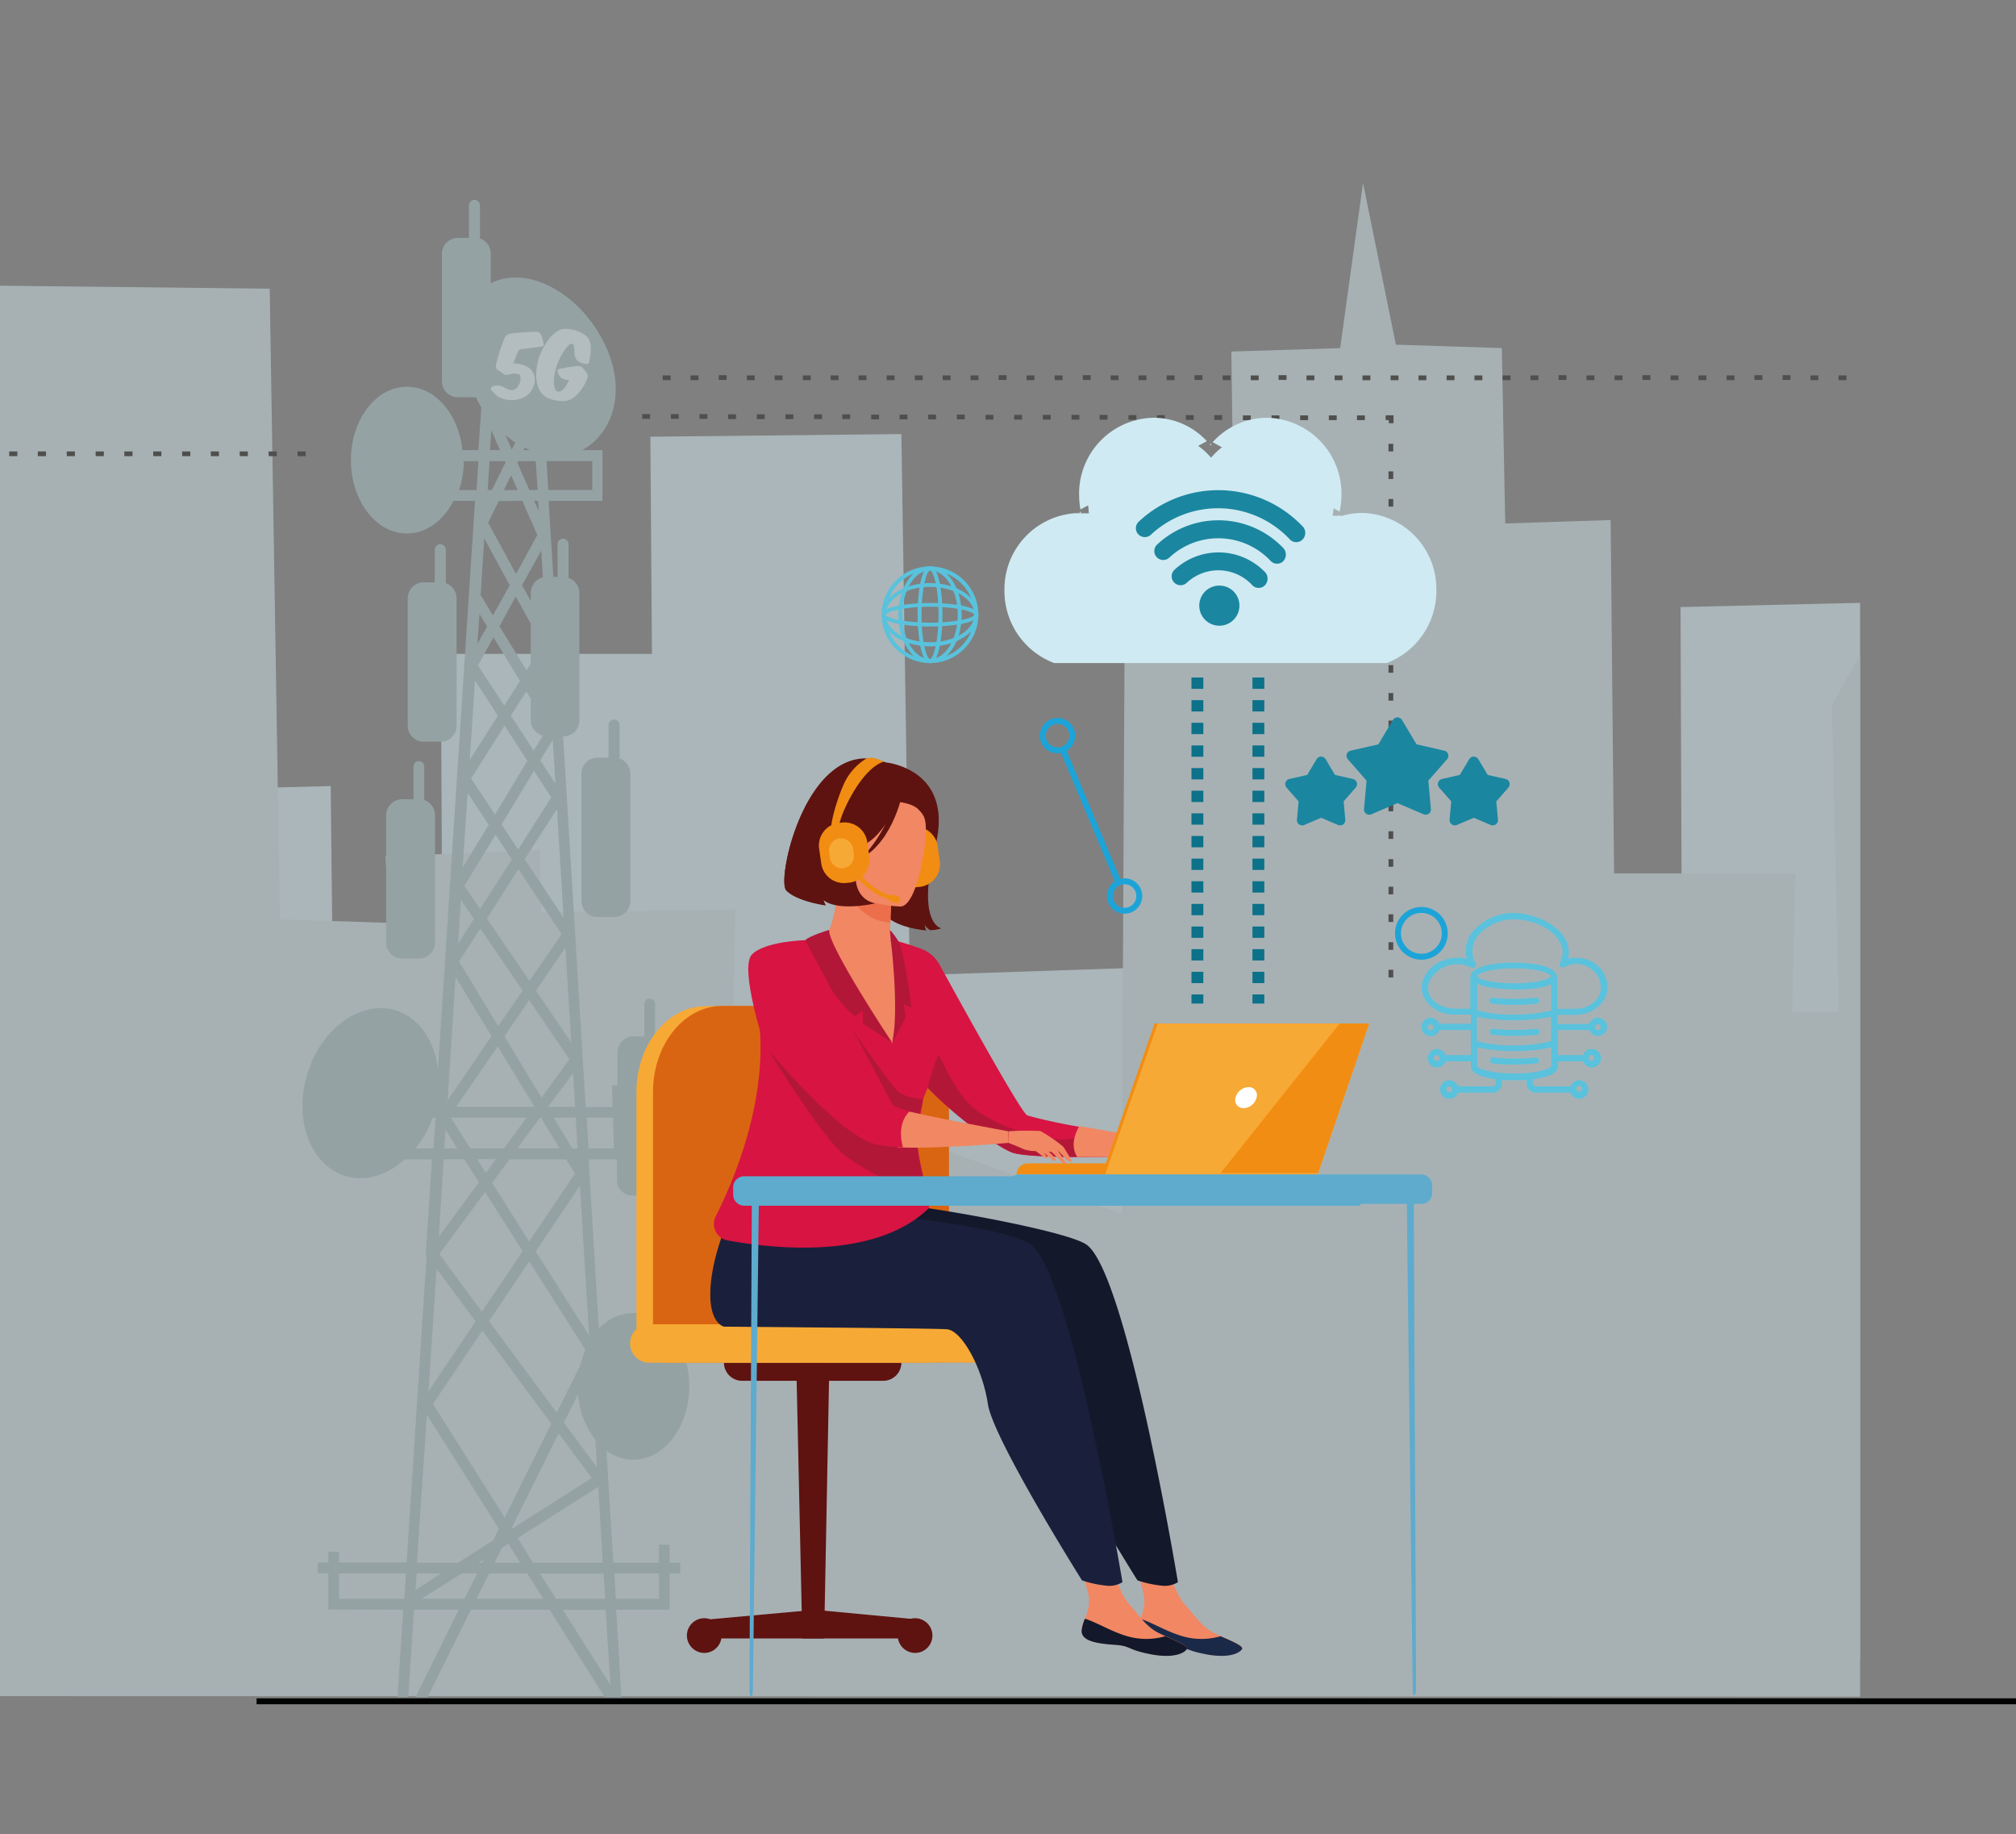 <svg xmlns="http://www.w3.org/2000/svg" xmlns:xlink="http://www.w3.org/1999/xlink" width="339.724" height="309.025" viewBox="0 0 339.724 309.025"><rect x="0" y="0" width="339.724" height="309.025" fill="#808080" stroke="none"/><defs><clipPath id="clip-path"><rect id="Rectangle_2297" data-name="Rectangle 2297" width="313.455" height="309.025" opacity="0.49"></rect></clipPath></defs><g id="Group_14327" data-name="Group 14327" transform="translate(-205 -3025.2)"><g id="Telecommunication_03" transform="translate(205 3025.2)"><g id="Group_14092" data-name="Group 14092" opacity="0.49"><g id="Group_14091" data-name="Group 14091" clip-path="url(#clip-path)"><path id="Path_60005" data-name="Path 60005" d="M-118.219,258.286l-.443-91.077h35.572l-.266-36.59,42.3-.443,1.418,91.21,42.039-1.418-.266,10.189,88.375,1.019-.266-71.852,43.014-1.019.266,36.723h38.717l-1.728-91.21,35.572-1.418v47.488l23.389-1.019,1.285,47.488,39.425-1.019L275.5,337.314-346.4,334.3l5.183-151.9,30.566-.709,1.019,18.65,50.766-1.285.266-69.15,37.3,1.285,1.063,39.071,55.462-.709-.576,20.643,28.129-.709.709,66.4Z" transform="translate(192.951 -57.039)" fill="#d7eef4"></path><path id="Path_60006" data-name="Path 60006" d="M-488.37,324.492l.576-61.84H-492.8l27.243-15.5,14.486,8.9,2.215-43.988,16.7.532-1.728-10.056,20.067-.576-.576,8.417,18.915.044.709,20.51,7.309-.842-.266-102.683,66.846.576-.576,46.2,23.39-8.9,14.486,6.157,2.3-84.61,52.228.576,1.728,106.272,18.384.576-.576-11.207,25.959-1.019.266,10.454,32.692-.443-1.019,52.8,35-12.758,31.142,11.207.576-114.157h18.34L-67,98l18.339-.576L-44.811,69.6l5.537,27.243,17.852.576.576,29.547,17.764-.576.576,59.537H28.06l-.576,23.389h7.885l-1.152-51.785,21.662-38.451,19.491,35.7L77.1,194.211l41.153-1.728,1.595,41.33,27.376-10.632,13.91,8.328L159.4,159.658l23.39.576-2.3-74.022L240.6,85.193V95.647h-8.328l-1.595,84.61,16.656-.576-1.152,79.6,12.758,11.207v54.221Z" transform="translate(274.498 -38.768)" fill="#d0e4ea"></path><path id="Path_60007" data-name="Path 60007" d="M132.04,330.04l-.975,14.707h1.816l.975-14.707h7.531l-7.265,14.707h2.038l7.265-14.707h13.29l9.258,14.707h2.835l-.886-14.707h8.993v-6.113h1.816v-1.816h-1.816v-3.057H175.1v3.057h-7.664l-1.152-18.871a7.586,7.586,0,0,0,4.518,1.506c5.227,0,9.436-5.537,9.436-12.359s-4.208-12.359-9.436-12.359a8.123,8.123,0,0,0-5.8,2.614l-1.728-28.484h4.784v3.411a2.685,2.685,0,0,0,2.7,2.7h2.835a2.685,2.685,0,0,0,2.7-2.7v-21.44a2.733,2.733,0,0,0-1.816-2.569v-5.626a.928.928,0,0,0-.93-.886.889.889,0,0,0-.886.886v5.493h-1.816a2.685,2.685,0,0,0-2.7,2.7v5.537l-.93.044.089,3.632h-4.518l-3.81-62.461h.044a2.685,2.685,0,0,0,2.7-2.7v-21.44a2.733,2.733,0,0,0-1.816-2.569V150.5a.93.93,0,1,0-1.861,0v5.493h-.709l-.8-12.8h9.081v-8.55h-3.455a7.052,7.052,0,0,0,.975-.576c4.961-3.455,6.955-11.473,1.24-20.111-4.386-6.6-12.714-11.075-19.093-6.556-5.493,3.943-3.81,13.732-.089,20.023l-.487,7.221h-2.7c-.62-6.025-4.563-10.676-9.347-10.676-5.227,0-9.436,5.537-9.436,12.359s4.208,12.359,9.436,12.359c3.278,0,6.157-2.171,7.841-5.493h3.632l-6.246,95.817c-.532-4.829-3.145-8.727-7.132-9.967-5.892-1.772-12.536,3.012-14.884,10.72s.532,15.372,6.423,17.188c3.411,1.019,7.043-.133,9.967-2.791h4.607l-1.019,15.77v.177l.133.177-3.367,51.785H121.232v-1.816h-1.816v1.816H117.6v1.816h1.816V330l12.625.044Zm43.1-6.113v4.253h-7.265l-.266-4.253Zm-32.781,4.253h-7.221l6.733-4.253h2.614Zm2.038,0,2.126-4.253h6.423l2.7,4.253Zm.31-6.069.93-.576-.31.576Zm7.4-178.921,2.525,5.759-3.588,6.556-4.7-8.638,1.772-3.632,3.987-.044Zm-3.1-1.816,1.2-2.481,1.107,2.481Zm4.518,22.5v6.778l-.709,1.107-4.563-7.442L151,159.315l2.525,4.563Zm4.386,132.939L146.482,281.4l6.778-10.056,9.48,14.884a17.008,17.008,0,0,0-.886,2.658l-3.943,7.929Zm.31,3.5,5.582,7.531-13.467,8.55-.044-.089,7.929-15.992ZM147.013,258.1l2.924-3.943h9.568l1.462,2.392-7.708,11.429-6.246-9.879Zm4.253-5.8,3.81-5.183h.177L158.4,252.3ZM149.1,233.426l4.164-6.113,6.778,9.967-4.7,6.468Zm-2.968-19.846,5.316-8.328,7.265,10.942-5.4,7.885-7.176-10.5Zm5.271-11.65-2.791-4.208,5.449-9.037,2.924,4.474L151.4,201.93Zm2.614-16.656-3.854-5.892,2.614-4.075.753,1.24v3.588a2.7,2.7,0,0,0,2.038,2.614l-1.55,2.525Zm-2.3-11.739-2.658,4.164-4.43-6.778,2.614-4.74Zm-2.614,7.531L152.949,187l-5.449,9.037-4.031-6.069Zm-1.506,18.384,2.746,4.164-5.36,8.328-2.658-3.854,5.271-8.638Zm-2.569,15.815,7.132,10.454-4.12,5.98-6.6-10.9Zm9.125,30.034h-13.2l7-10.189,6.2,10.189Zm-1.329,1.816-3.81,5.183h-5.67l-3.278-5.183Zm-5.183,7-1.683,2.3-1.462-2.3Zm4.518,15.5-6.866,10.189-7.176-9.7,7.708-10.454ZM145.374,283l11.606,15.682-7.841,15.814-12.093-19.137Zm4.386,35.926,1.993,3.189h-4.341l1.24-2.481Zm17.188,23.788-8.018-12.669h7.221Zm-.886-14.53h-8.284l-2.7-4.253H165.8l.266,4.253Zm-.4-6.069H153.924l-2.614-4.164,13.6-8.638.753,12.8Zm-1.24-20.732.266,4.651-5.582-7.531,2.392-4.784a14.041,14.041,0,0,0,2.924,7.664Zm2.968-54.265.133,5.183h-4.253l-.31-5.183Zm-4.031,36.679-8.993-14.131,7.442-11.075Zm-1.949-31.5h-.886l-3.145-5.183H161.1Zm-.4-7h-4.563l4.208-5.67.354,5.67Zm-.664-10.853-5.936-8.727,4.961-7.265.975,15.992Zm-1.285-21-6.556-9.879,5.449-8.461,1.107,18.339Zm-1.816-29.99.443,7.4-2.569-3.943,2.126-3.455Zm6.645-46.956v4.873h-7.4l-.31-4.873Zm-8.328,19.58a2.751,2.751,0,0,0-2.038,2.614v1.373l-1.462-2.658,3.234-5.847Zm-.664-11.119-.8-1.772h.664Zm-2.392-10.72c.31.133.576.266.886.4h-1.107ZM151.4,136.5h2.968l.31,4.873H153.3l-2.038-4.607.133-.266Zm-.487-3.145-.576,1.2-1.107-2.481A16.809,16.809,0,0,0,150.911,133.356Zm-4.031-2.038,1.462,3.322h-1.683Zm-.31,5.183h2.614l.089.221-2.3,4.651h-.709l.31-4.873Zm-.886,13.024,4.3,7.885-2.835,5.094-1.993-3.322-.089.044.62-9.7Zm-.8,12.714,1.285,2.126-1.639,2.924.354-5.05Zm-3.455-20.864a14.6,14.6,0,0,0,.8-4.873h2.481l-.31,4.873Zm2.7,32.072,3.854,5.936-4.74,7.486Zm-1.24,18.96,3.544,5.36-4.386,7.221.842-12.581Zm-1.152,17.985,2.215,3.234-2.658,4.164.443-7.4Zm-.886,13.024,6.069,9.967-7.4,10.809ZM139.172,249.2l1.949,3.1h-2.171Zm-.31,4.917h3.455l2.481,3.9-6.778,9.17.842-13.068Zm-1.24-9.081v.221h-.044A1.917,1.917,0,0,0,137.622,245.032Zm-3.5,7.265A17.8,17.8,0,0,0,137,247.114h.487l-.354,5.183Zm3.544,20.289,6.556,8.86-7.929,11.783Zm-1.639,24.586L148.165,316.4l-.975,1.949-5.936,3.765h-6.911l1.683-24.94ZM134.3,323.927h4.12l-4.3,2.746Zm-13.068,0h11.252l-.266,4.253H121.232v-4.253Z" transform="translate(-64.087 -58.802)" fill="#a9c6c9"></path><path id="Path_60008" data-name="Path 60008" d="M184.376,164.508V170h-1.861a2.685,2.685,0,0,0-2.7,2.7v21.44a2.685,2.685,0,0,0,2.7,2.7h2.835a2.685,2.685,0,0,0,2.7-2.7V172.7a2.733,2.733,0,0,0-1.816-2.569v-5.626a.936.936,0,0,0-.93-.93.966.966,0,0,0-.93.93ZM146.9,179.7v21.44a2.685,2.685,0,0,0,2.7,2.7h2.835a2.685,2.685,0,0,0,2.7-2.7V179.7a2.733,2.733,0,0,0-1.816-2.569v-5.626a.908.908,0,0,0-1.816-.044V177h-1.861a2.723,2.723,0,0,0-2.746,2.7Zm9.125-45.672a.936.936,0,0,0-.93.93h0v5.493h-1.861a2.685,2.685,0,0,0-2.7,2.7V164.6a2.685,2.685,0,0,0,2.7,2.7h2.835a2.685,2.685,0,0,0,2.7-2.7v-21.44a2.733,2.733,0,0,0-1.816-2.569v-5.626a.936.936,0,0,0-.93-.93ZM161.784,76a.936.936,0,0,0-.93.93h0v5.493h-1.861a2.685,2.685,0,0,0-2.7,2.7v21.44a2.685,2.685,0,0,0,2.7,2.7h2.835a2.685,2.685,0,0,0,2.7-2.7V85.081a2.733,2.733,0,0,0-1.816-2.569V76.93a.966.966,0,0,0-.93-.93Z" transform="translate(-81.826 -42.333)" fill="#a9c6c9"></path><path id="Path_60009" data-name="Path 60009" d="M190.938,130.313c-.133.4-.31.8-.443,1.2a4.971,4.971,0,0,1,2.348.576,2.467,2.467,0,0,1,1.2,1.55,3.11,3.11,0,0,1-.4,2.259,3.412,3.412,0,0,1-.4.576,2.831,2.831,0,0,1-.664.576,3.275,3.275,0,0,1-.975.443,5.942,5.942,0,0,1-1.329.221,5.083,5.083,0,0,1-1.639-.266,2.931,2.931,0,0,1-1.373-.93c-.354-.31-.576-.576-.576-.709-.044-.133.044-.266.221-.354a1.852,1.852,0,0,1,.443-.177,2.157,2.157,0,0,1,.532-.044,2.224,2.224,0,0,1,.532.089,1.851,1.851,0,0,1,.443.177,4.1,4.1,0,0,0,.886.443,1.177,1.177,0,0,0,.664.044.983.983,0,0,0,.487-.221,1.348,1.348,0,0,0,.354-.354,3.66,3.66,0,0,0,.31-.576,1.739,1.739,0,0,0,.133-.62,1.825,1.825,0,0,0-.044-.532,1.059,1.059,0,0,0-.133-.31c-.044-.044-.177-.044-.31-.089-.133,0-.31-.044-.443-.044a2.156,2.156,0,0,0-.532.044c-.177.044-.31.044-.443.089a1.042,1.042,0,0,1-.354.089h-.221c-.044,0-.133-.044-.177-.044-.044-.044-.133-.089-.177-.133a2.689,2.689,0,0,1-.443-.31c-.177-.089-.354-.221-.532-.31a1.2,1.2,0,0,1-.31-.354,1.428,1.428,0,0,1,0-.62c.133-.576.31-1.24.532-1.949.221-.753.532-1.55.886-2.481a1.314,1.314,0,0,1,1.019-.753,17.3,17.3,0,0,1,2.126-.221c.664-.044,1.373-.089,2.038-.089a.89.89,0,0,1,1.019.576,3.9,3.9,0,0,1,.221.664l.133.664c.089.221.089.4,0,.443-.089.089-.221.133-.532.177-.532.044-1.107.133-1.683.221s-1.2.133-1.816.221a6.981,6.981,0,0,0-.576,1.152Z" transform="translate(-103.981 -70.289)" fill="#e9faff"></path><path id="Path_60010" data-name="Path 60010" d="M212.749,130.947a.644.644,0,0,1-.443.044,2.477,2.477,0,0,1-1.373-.532,1.608,1.608,0,0,1-.487-1.107c0-.089-.044-.177-.044-.266v-.532a.562.562,0,0,0-.044-.266c-.044-.133-.044-.31-.089-.443a.312.312,0,0,0-.177-.221.646.646,0,0,0-.62.221,3.92,3.92,0,0,0-.753.886,11.843,11.843,0,0,0-.753,1.329,9.432,9.432,0,0,0-.62,1.55,7.209,7.209,0,0,0-.31,1.329,6.277,6.277,0,0,0-.089,1.24,2.947,2.947,0,0,0,.177.975.706.706,0,0,0,.443.487.628.628,0,0,0,.487-.044,2.083,2.083,0,0,0,.532-.4,2.581,2.581,0,0,0,.487-.664,5.05,5.05,0,0,0,.443-.842,1.991,1.991,0,0,1-1.24-.266,2.094,2.094,0,0,1-.709-1.107q-.066-.2,0-.266a.312.312,0,0,1,.221-.177,1.043,1.043,0,0,1,.354-.089c.133-.044.31-.044.487-.089a9.878,9.878,0,0,1,1.019-.177l.93-.133a2.135,2.135,0,0,1,.753,0,1.242,1.242,0,0,1,.532.354c.089.133.221.221.31.354l.266.354a1.228,1.228,0,0,1,.221.532,1.529,1.529,0,0,1-.133.576,7.435,7.435,0,0,1-1.152,2.038,5.492,5.492,0,0,1-1.418,1.285,2.8,2.8,0,0,1-1.019.354,5,5,0,0,1-1.152,0,6.679,6.679,0,0,1-2.038-.576,6.34,6.34,0,0,1-.664-.487,2.7,2.7,0,0,1-.532-.709,4.459,4.459,0,0,1-.487-1.418,7.284,7.284,0,0,1-.089-1.728,13.589,13.589,0,0,1,.31-1.861A10.659,10.659,0,0,1,205,128.6a13.086,13.086,0,0,1,1.019-1.683,5.58,5.58,0,0,1,1.373-1.329,3.3,3.3,0,0,1,.532-.31,1.226,1.226,0,0,1,.576-.133,2.525,2.525,0,0,1,.576-.044,2.156,2.156,0,0,1,.532.044c.221.044.487.089.709.133a4.354,4.354,0,0,1,.709.221,4.47,4.47,0,0,1,.664.31,2.757,2.757,0,0,1,.532.354,1.9,1.9,0,0,1,.664.8,3.141,3.141,0,0,1,.266.975v.62a3.811,3.811,0,0,1-.044.709,3.42,3.42,0,0,1-.089.664c-.044.177-.044.354-.089.532,0,.31-.089.443-.177.487Z" transform="translate(-113.61 -69.683)" fill="#e9faff"></path><path id="Path_60011" data-name="Path 60011" d="M-42.1,239.2h.8v1.329h-.8Z" transform="translate(23.45 -133.239)" fill="#1d1d1b" fill-rule="evenodd"></path><path id="Path_60012" data-name="Path 60012" d="M-42.1,217.8h.8v1.329h-.8Z" transform="translate(23.45 -121.318)" fill="#1d1d1b" fill-rule="evenodd"></path><path id="Path_60013" data-name="Path 60013" d="M-42.1,228.5h.8v1.329h-.8Z" transform="translate(23.45 -127.278)" fill="#1d1d1b" fill-rule="evenodd"></path><path id="Path_60014" data-name="Path 60014" d="M-42.1,207.1h.8v1.329h-.8Z" transform="translate(23.45 -115.358)" fill="#1d1d1b" fill-rule="evenodd"></path><path id="Path_60015" data-name="Path 60015" d="M-42.1,185.8h.8v1.329h-.8Z" transform="translate(23.45 -103.494)" fill="#1d1d1b" fill-rule="evenodd"></path><path id="Path_60016" data-name="Path 60016" d="M-42.1,196.4h.8v1.329h-.8Z" transform="translate(23.45 -109.398)" fill="#1d1d1b" fill-rule="evenodd"></path><path id="Path_60017" data-name="Path 60017" d="M-30.643,171.7h1.373v.8h-1.373Zm-4.829,0H-34.1v.8h-1.373Zm9.7,0H-24.4v.8H-25.77Zm9.7,0H-14.7v.8h-1.373Zm-4.829,0h1.373v.8H-20.9Zm9.7,0h1.373v.8H-11.2Zm9.7,0H-.121v.8H-1.495Zm-4.829,0H-4.95v.8H-6.323Zm9.7,0H4.751v.8H3.378Zm9.7,0h1.373v.8H13.08Zm-4.829,0H9.624v.8H8.251Zm9.7,0h1.373v.8H17.952Zm9.746,0h1.373v.8H27.7Zm-4.873,0H24.2v.8H22.825Zm-63.125,0v1.329h.8V172.5h.532v-.8Z" transform="translate(22.448 -95.64)" fill="#1d1d1b" fill-rule="evenodd"></path><path id="Path_60018" data-name="Path 60018" d="M255.2,158.3v-.8h1.329v.8Z" transform="translate(-142.151 -87.73)" fill="#1d1d1b" fill-rule="evenodd"></path><path id="Path_60019" data-name="Path 60019" d="M244.3,158.3v-.8h1.329v.8Z" transform="translate(-136.079 -87.73)" fill="#1d1d1b" fill-rule="evenodd"></path><path id="Path_60020" data-name="Path 60020" d="M266.1,158.3v-.8h1.329v.8Z" transform="translate(-148.222 -87.73)" fill="#1d1d1b" fill-rule="evenodd"></path><path id="Path_60021" data-name="Path 60021" d="M287.9,158.4v-.8h1.329v.8Z" transform="translate(-160.365 -87.786)" fill="#1d1d1b" fill-rule="evenodd"></path><path id="Path_60022" data-name="Path 60022" d="M277,158.4v-.8h1.329v.8Z" transform="translate(-154.294 -87.786)" fill="#1d1d1b" fill-rule="evenodd"></path><path id="Path_60023" data-name="Path 60023" d="M298.8,158.4v-.8h1.329v.8Z" transform="translate(-166.437 -87.786)" fill="#1d1d1b" fill-rule="evenodd"></path><path id="Path_60024" data-name="Path 60024" d="M320.4,158.4v-.8h1.329v.8Z" transform="translate(-178.468 -87.786)" fill="#1d1d1b" fill-rule="evenodd"></path><path id="Path_60025" data-name="Path 60025" d="M309.7,158.4v-.8h1.329v.8Z" transform="translate(-172.508 -87.786)" fill="#1d1d1b" fill-rule="evenodd"></path><path id="Path_60026" data-name="Path 60026" d="M331.4,158.5v-.8h1.329v.8Z" transform="translate(-184.595 -87.842)" fill="#1d1d1b" fill-rule="evenodd"></path><path id="Path_60027" data-name="Path 60027" d="M353.1,158.5v-.8h1.329v.8Z" transform="translate(-196.683 -87.842)" fill="#1d1d1b" fill-rule="evenodd"></path><path id="Path_60028" data-name="Path 60028" d="M342.2,158.5v-.8h1.329v.8Z" transform="translate(-190.611 -87.842)" fill="#1d1d1b" fill-rule="evenodd"></path><path id="Path_60029" data-name="Path 60029" d="M364,158.5v-.8h1.329v.8Z" transform="translate(-202.754 -87.842)" fill="#1d1d1b" fill-rule="evenodd"></path><path id="Path_60030" data-name="Path 60030" d="M385.8,158.6v-.8h1.329v.8Z" transform="translate(-214.897 -87.897)" fill="#1d1d1b" fill-rule="evenodd"></path><path id="Path_60031" data-name="Path 60031" d="M374.9,158.6v-.8h1.329v.8Z" transform="translate(-208.825 -87.897)" fill="#1d1d1b" fill-rule="evenodd"></path><path id="Path_60032" data-name="Path 60032" d="M396.7,158.6v-.8h1.329v.8Z" transform="translate(-220.968 -87.897)" fill="#1d1d1b" fill-rule="evenodd"></path><path id="Path_60033" data-name="Path 60033" d="M418.3,158.6v-.8h1.329v.8Z" transform="translate(-233 -87.897)" fill="#1d1d1b" fill-rule="evenodd"></path><path id="Path_60034" data-name="Path 60034" d="M407.6,158.6v-.8h1.329v.8Z" transform="translate(-227.04 -87.897)" fill="#1d1d1b" fill-rule="evenodd"></path><path id="Path_60035" data-name="Path 60035" d="M429.3,158.7v-.8h1.329v.8Z" transform="translate(-239.127 -87.953)" fill="#1d1d1b" fill-rule="evenodd"></path><path id="Path_60036" data-name="Path 60036" d="M451.1,158.7v-.8h1.329v.8Z" transform="translate(-251.27 -87.953)" fill="#1d1d1b" fill-rule="evenodd"></path><path id="Path_60037" data-name="Path 60037" d="M440.1,158.7v-.8h1.329v.8Z" transform="translate(-245.143 -87.953)" fill="#1d1d1b" fill-rule="evenodd"></path><path id="Path_60038" data-name="Path 60038" d="M461.9,158.7v-.8h1.329v.8Z" transform="translate(-257.286 -87.953)" fill="#1d1d1b" fill-rule="evenodd"></path><path id="Path_60039" data-name="Path 60039" d="M483.7,158.8V158h1.329v.8Z" transform="translate(-269.429 -88.009)" fill="#1d1d1b" fill-rule="evenodd"></path><path id="Path_60040" data-name="Path 60040" d="M472.8,158.8V158h1.329v.8Z" transform="translate(-263.357 -88.009)" fill="#1d1d1b" fill-rule="evenodd"></path><path id="Path_60041" data-name="Path 60041" d="M494.6,158.8V158h1.329v.8Z" transform="translate(-275.5 -88.009)" fill="#1d1d1b" fill-rule="evenodd"></path><path id="Path_60042" data-name="Path 60042" d="M516.2,158.8V158h1.329v.8Z" transform="translate(-287.532 -88.009)" fill="#1d1d1b" fill-rule="evenodd"></path><path id="Path_60043" data-name="Path 60043" d="M505.5,158.8V158h1.329v.8Z" transform="translate(-281.572 -88.009)" fill="#1d1d1b" fill-rule="evenodd"></path><path id="Path_60044" data-name="Path 60044" d="M527.587,167.436h.8v1.285h-.8Zm0-4.651h.8v1.285h-.8Zm0,9.3h.8v1.285h-.8Zm0,9.347h.8v1.285h-.8Zm0-4.651h.8v1.285h-.8Zm0,9.3h.8v1.285h-.8Zm0,9.347h.8v1.285h-.8Zm0-4.651h.8v1.285h-.8Zm0,9.3h.8v1.285h-.8Zm0,9.347h.8v1.285h-.8Zm0-4.651h.8v1.285h-.8Zm0,9.3h.8v1.285h-.8Zm0,9.347h.8v1.285h-.8Zm0-4.651h.8v1.285h-.8Zm0,9.3h.8v1.285h-.8Zm0,9.347h.8v1.285h-.8Zm0-4.651h.8v1.285h-.8Zm0,9.3h.8v1.285h-.8Zm0,9.347h.8v1.285h-.8Zm0-4.651h.8v1.285h-.8Zm.8-88.774H527.1v.8h.532v.532h.8V158Z" transform="translate(-293.603 -88.009)" fill="#1d1d1b" fill-rule="evenodd"></path><path id="Path_60045" data-name="Path 60045" d="M262.7,142.8h1.329v.8H262.7Z" transform="translate(-146.328 -79.542)" fill="#1d1d1b" fill-rule="evenodd"></path><path id="Path_60046" data-name="Path 60046" d="M252.1,142.8h1.329v.8H252.1Z" transform="translate(-140.424 -79.542)" fill="#1d1d1b" fill-rule="evenodd"></path><path id="Path_60047" data-name="Path 60047" d="M273.4,142.7h1.329v.8H273.4Z" transform="translate(-152.288 -79.486)" fill="#1d1d1b" fill-rule="evenodd"></path><path id="Path_60048" data-name="Path 60048" d="M294.7,142.8h1.329v.8H294.7Z" transform="translate(-164.153 -79.542)" fill="#1d1d1b" fill-rule="evenodd"></path><path id="Path_60049" data-name="Path 60049" d="M284.1,142.8h1.329v.8H284.1Z" transform="translate(-158.248 -79.542)" fill="#1d1d1b" fill-rule="evenodd"></path><path id="Path_60050" data-name="Path 60050" d="M305.4,142.8h1.329v.8H305.4Z" transform="translate(-170.113 -79.542)" fill="#1d1d1b" fill-rule="evenodd"></path><path id="Path_60051" data-name="Path 60051" d="M326.6,142.8h1.329v.8H326.6Z" transform="translate(-181.922 -79.542)" fill="#1d1d1b" fill-rule="evenodd"></path><path id="Path_60052" data-name="Path 60052" d="M316,142.8h1.329v.8H316Z" transform="translate(-176.017 -79.542)" fill="#1d1d1b" fill-rule="evenodd"></path><path id="Path_60053" data-name="Path 60053" d="M337.3,142.8h1.329v.8H337.3Z" transform="translate(-187.882 -79.542)" fill="#1d1d1b" fill-rule="evenodd"></path><path id="Path_60054" data-name="Path 60054" d="M358.6,142.8h1.329v.8H358.6Z" transform="translate(-199.746 -79.542)" fill="#1d1d1b" fill-rule="evenodd"></path><path id="Path_60055" data-name="Path 60055" d="M348,142.8h1.329v.8H348Z" transform="translate(-193.842 -79.542)" fill="#1d1d1b" fill-rule="evenodd"></path><path id="Path_60056" data-name="Path 60056" d="M369.2,142.8h1.329v.8H369.2Z" transform="translate(-205.65 -79.542)" fill="#1d1d1b" fill-rule="evenodd"></path><path id="Path_60057" data-name="Path 60057" d="M390.5,142.8h1.329v.8H390.5Z" transform="translate(-217.515 -79.542)" fill="#1d1d1b" fill-rule="evenodd"></path><path id="Path_60058" data-name="Path 60058" d="M379.9,142.7h1.329v.8H379.9Z" transform="translate(-211.611 -79.486)" fill="#1d1d1b" fill-rule="evenodd"></path><path id="Path_60059" data-name="Path 60059" d="M401.2,142.8h1.329v.8H401.2Z" transform="translate(-223.475 -79.542)" fill="#1d1d1b" fill-rule="evenodd"></path><path id="Path_60060" data-name="Path 60060" d="M422.5,142.8h1.329v.8H422.5Z" transform="translate(-235.34 -79.542)" fill="#1d1d1b" fill-rule="evenodd"></path><path id="Path_60061" data-name="Path 60061" d="M411.9,142.7h1.329v.8H411.9Z" transform="translate(-229.435 -79.486)" fill="#1d1d1b" fill-rule="evenodd"></path><path id="Path_60062" data-name="Path 60062" d="M433.1,142.8h1.329v.8H433.1Z" transform="translate(-241.244 -79.542)" fill="#1d1d1b" fill-rule="evenodd"></path><path id="Path_60063" data-name="Path 60063" d="M454.4,142.7h1.329v.8H454.4Z" transform="translate(-253.108 -79.486)" fill="#1d1d1b" fill-rule="evenodd"></path><path id="Path_60064" data-name="Path 60064" d="M443.8,142.8h1.329v.8H443.8Z" transform="translate(-247.204 -79.542)" fill="#1d1d1b" fill-rule="evenodd"></path><path id="Path_60065" data-name="Path 60065" d="M465.1,142.8h1.329v.8H465.1Z" transform="translate(-259.068 -79.542)" fill="#1d1d1b" fill-rule="evenodd"></path><path id="Path_60066" data-name="Path 60066" d="M486.4,142.7h1.329v.8H486.4Z" transform="translate(-270.933 -79.486)" fill="#1d1d1b" fill-rule="evenodd"></path><path id="Path_60067" data-name="Path 60067" d="M475.8,142.8h1.329v.8H475.8Z" transform="translate(-265.029 -79.542)" fill="#1d1d1b" fill-rule="evenodd"></path><path id="Path_60068" data-name="Path 60068" d="M497,142.8h1.329v.8H497Z" transform="translate(-276.837 -79.542)" fill="#1d1d1b" fill-rule="evenodd"></path><path id="Path_60069" data-name="Path 60069" d="M518.3,142.8h1.329v.8H518.3Z" transform="translate(-288.702 -79.542)" fill="#1d1d1b" fill-rule="evenodd"></path><path id="Path_60070" data-name="Path 60070" d="M507.7,142.8h1.329v.8H507.7Z" transform="translate(-282.797 -79.542)" fill="#1d1d1b" fill-rule="evenodd"></path><path id="Path_60071" data-name="Path 60071" d="M529,142.8h1.329v.8H529Z" transform="translate(-294.662 -79.542)" fill="#1d1d1b" fill-rule="evenodd"></path><path id="Path_60072" data-name="Path 60072" d="M550.3,142.8h1.329v.8H550.3Z" transform="translate(-306.526 -79.542)" fill="#1d1d1b" fill-rule="evenodd"></path><path id="Path_60073" data-name="Path 60073" d="M539.6,142.8h1.329v.8H539.6Z" transform="translate(-300.566 -79.542)" fill="#1d1d1b" fill-rule="evenodd"></path><path id="Path_60074" data-name="Path 60074" d="M560.9,142.8h1.329v.8H560.9Z" transform="translate(-312.431 -79.542)" fill="#1d1d1b" fill-rule="evenodd"></path><path id="Path_60075" data-name="Path 60075" d="M582.2,142.8h1.329v.8H582.2Z" transform="translate(-324.295 -79.542)" fill="#1d1d1b" fill-rule="evenodd"></path><path id="Path_60076" data-name="Path 60076" d="M571.6,142.8h1.329v.8H571.6Z" transform="translate(-318.391 -79.542)" fill="#1d1d1b" fill-rule="evenodd"></path><path id="Path_60077" data-name="Path 60077" d="M592.9,142.7h1.329v.8H592.9Z" transform="translate(-330.255 -79.486)" fill="#1d1d1b" fill-rule="evenodd"></path><path id="Path_60078" data-name="Path 60078" d="M614.2,142.8h1.329v.8H614.2Z" transform="translate(-342.12 -79.542)" fill="#1d1d1b" fill-rule="evenodd"></path><path id="Path_60079" data-name="Path 60079" d="M603.5,142.8h1.329v.8H603.5Z" transform="translate(-336.16 -79.542)" fill="#1d1d1b" fill-rule="evenodd"></path><path id="Path_60080" data-name="Path 60080" d="M624.8,142.7h1.329v.8H624.8Z" transform="translate(-348.024 -79.486)" fill="#1d1d1b" fill-rule="evenodd"></path><path id="Path_60081" data-name="Path 60081" d="M646.1,142.8h1.329v.8H646.1Z" transform="translate(-359.888 -79.542)" fill="#1d1d1b" fill-rule="evenodd"></path><path id="Path_60082" data-name="Path 60082" d="M635.5,142.8h1.329v.8H635.5Z" transform="translate(-353.984 -79.542)" fill="#1d1d1b" fill-rule="evenodd"></path><path id="Path_60083" data-name="Path 60083" d="M656.8,142.8h1.329v.8H656.8Z" transform="translate(-365.849 -79.542)" fill="#1d1d1b" fill-rule="evenodd"></path><path id="Path_60084" data-name="Path 60084" d="M678.1,142.7h1.329v.8H678.1Z" transform="translate(-377.713 -79.486)" fill="#1d1d1b" fill-rule="evenodd"></path><path id="Path_60085" data-name="Path 60085" d="M667.4,142.7h1.329v.8H667.4Z" transform="translate(-371.753 -79.486)" fill="#1d1d1b" fill-rule="evenodd"></path><path id="Path_60086" data-name="Path 60086" d="M688.7,142.8h1.329v.8H688.7Z" transform="translate(-383.617 -79.542)" fill="#1d1d1b" fill-rule="evenodd"></path><path id="Path_60087" data-name="Path 60087" d="M710,142.7h1.329v.8H710Z" transform="translate(-395.482 -79.486)" fill="#1d1d1b" fill-rule="evenodd"></path><path id="Path_60088" data-name="Path 60088" d="M699.4,142.8h1.329v.8H699.4Z" transform="translate(-389.577 -79.542)" fill="#1d1d1b" fill-rule="evenodd"></path><path id="Path_60089" data-name="Path 60089" d="M720.7,142.7h1.329v.8H720.7Z" transform="translate(-401.442 -79.486)" fill="#1d1d1b" fill-rule="evenodd"></path><path id="Path_60090" data-name="Path 60090" d="M741.9,142.8h1.329v.8H741.9Z" transform="translate(-413.251 -79.542)" fill="#1d1d1b" fill-rule="evenodd"></path><path id="Path_60091" data-name="Path 60091" d="M731.3,142.7h1.329v.8H731.3Z" transform="translate(-407.346 -79.486)" fill="#1d1d1b" fill-rule="evenodd"></path><path id="Path_60092" data-name="Path 60092" d="M752.6,142.7h1.329v.8H752.6Z" transform="translate(-419.211 -79.486)" fill="#1d1d1b" fill-rule="evenodd"></path><path id="Path_60093" data-name="Path 60093" d="M773.9,142.8h1.329v.8H773.9Z" transform="translate(-431.075 -79.542)" fill="#1d1d1b" fill-rule="evenodd"></path><path id="Path_60094" data-name="Path 60094" d="M763.3,142.7h1.329v.8H763.3Z" transform="translate(-425.171 -79.486)" fill="#1d1d1b" fill-rule="evenodd"></path><path id="Path_60095" data-name="Path 60095" d="M784.5,142.8h1.329v.8H784.5Z" transform="translate(-436.98 -79.542)" fill="#1d1d1b" fill-rule="evenodd"></path><path id="Path_60096" data-name="Path 60096" d="M805.8,142.7h1.329v.8H805.8Z" transform="translate(-448.844 -79.486)" fill="#1d1d1b" fill-rule="evenodd"></path><path id="Path_60097" data-name="Path 60097" d="M795.2,142.8h1.329v.8H795.2Z" transform="translate(-442.94 -79.542)" fill="#1d1d1b" fill-rule="evenodd"></path><path id="Path_60098" data-name="Path 60098" d="M816.5,142.7h1.329v.8H816.5Z" transform="translate(-454.804 -79.486)" fill="#1d1d1b" fill-rule="evenodd"></path><path id="Path_60099" data-name="Path 60099" d="M837.8,142.7h1.329v.8H837.8Z" transform="translate(-466.669 -79.486)" fill="#1d1d1b" fill-rule="evenodd"></path><path id="Path_60100" data-name="Path 60100" d="M827.2,142.6h1.329v.8H827.2Z" transform="translate(-460.764 -79.431)" fill="#1d1d1b" fill-rule="evenodd"></path><path id="Path_60101" data-name="Path 60101" d="M848.5,142.7h1.329v.8H848.5Z" transform="translate(-472.629 -79.486)" fill="#1d1d1b" fill-rule="evenodd"></path><path id="Path_60102" data-name="Path 60102" d="M869.7,142.8h1.329v.8H869.7Z" transform="translate(-484.437 -79.542)" fill="#1d1d1b" fill-rule="evenodd"></path><path id="Path_60103" data-name="Path 60103" d="M859.1,142.7h1.329v.8H859.1Z" transform="translate(-478.533 -79.486)" fill="#1d1d1b" fill-rule="evenodd"></path><path id="Path_60104" data-name="Path 60104" d="M880.4,142.8h1.329v.8H880.4Z" transform="translate(-490.397 -79.542)" fill="#1d1d1b" fill-rule="evenodd"></path><path id="Path_60105" data-name="Path 60105" d="M901.7,142.6h1.329v.8H901.7Z" transform="translate(-502.262 -79.431)" fill="#1d1d1b" fill-rule="evenodd"></path><path id="Path_60106" data-name="Path 60106" d="M891.1,142.6h1.329v.8H891.1Z" transform="translate(-496.357 -79.431)" fill="#1d1d1b" fill-rule="evenodd"></path><path id="Path_60107" data-name="Path 60107" d="M912.3,142.8h1.329v.8H912.3Z" transform="translate(-508.166 -79.542)" fill="#1d1d1b" fill-rule="evenodd"></path><path id="Path_60108" data-name="Path 60108" d="M933.6,142.7h1.329v.8H933.6Z" transform="translate(-520.031 -79.486)" fill="#1d1d1b" fill-rule="evenodd"></path><path id="Path_60109" data-name="Path 60109" d="M923,142.8h1.329v.8H923Z" transform="translate(-514.126 -79.542)" fill="#1d1d1b" fill-rule="evenodd"></path><path id="Path_60110" data-name="Path 60110" d="M944.3,142.7h1.329v.8H944.3Z" transform="translate(-525.991 -79.486)" fill="#1d1d1b" fill-rule="evenodd"></path><path id="Path_60111" data-name="Path 60111" d="M965.6,142.6h1.329v.8H965.6Z" transform="translate(-537.855 -79.431)" fill="#1d1d1b" fill-rule="evenodd"></path><path id="Path_60112" data-name="Path 60112" d="M955,142.7h1.329v.8H955Z" transform="translate(-531.951 -79.486)" fill="#1d1d1b" fill-rule="evenodd"></path><path id="Path_60113" data-name="Path 60113" d="M977.831,146.868h.8V148.2h-.8Zm0-4.74h.8v1.329h-.8Zm0,9.48h.8v1.329h-.8Zm0,9.48h.8v1.329h-.8Zm0-4.74h.8v1.329h-.8Zm0,9.524h.8V167.2h-.8Zm0,9.48h.8v1.329h-.8Zm0-4.74h.8v1.329h-.8Zm0,9.48h.8v1.329h-.8Zm0,9.524h.8v1.329h-.8Zm0-4.74h.8v1.329h-.8Zm0,9.48h.8v1.329h-.8Zm0,9.48h.8v1.329h-.8Zm0-4.74h.8v1.329h-.8Zm0,9.48h.8V209.9h-.8Zm0,9.524h.8v1.329h-.8Zm0-4.74h.8v1.329h-.8Zm0,9.48h.8v1.329h-.8Zm0,9.48h.8v1.329h-.8Zm0-4.7h.8v1.329h-.8Zm0,9.48h.8v1.329h-.8Zm0,9.48h.8v1.329h-.8Zm0-4.74h.8v1.329h-.8Zm0,9.48h.8v1.329h-.8Zm0,9.524h.8v1.329h-.8Zm0-4.74h.8v1.329h-.8Zm0,9.48h.8v1.329h-.8Zm0,9.48h.8V276.4h-.8Zm0-4.7h.8V271.7h-.8Zm.8-133.072H977.3v.8h.532v.532h.8Z" transform="translate(-544.372 -76.478)" fill="#1d1d1b" fill-rule="evenodd"></path></g></g><g id="Group_14095" data-name="Group 14095" transform="translate(106.183 169.485)"><g id="Group_14094" data-name="Group 14094"><path id="Path_60114" data-name="Path 60114" d="M302.512,510.223H248.423A6.428,6.428,0,0,1,242,503.8h60.512Z" transform="translate(-240.981 -450.111)" fill="#71a1d6"></path><g id="Group_14093" data-name="Group 14093" transform="translate(9.568 60.113)"><path id="Path_60115" data-name="Path 60115" d="M307.6,564.769h-3.677L302.9,518.3h5.582Z" transform="translate(-284.472 -518.3)" fill="#5e1310"></path><path id="Path_60116" data-name="Path 60116" d="M304.627,617.128H269.1v-3.189l18.118-1.639,17.409,1.639Z" transform="translate(-265.645 -570.66)" fill="#5e1310"></path><path id="Path_60117" data-name="Path 60117" d="M261.3,618.424a2.924,2.924,0,1,1,2.924,2.924A2.95,2.95,0,0,1,261.3,618.424Z" transform="translate(-261.3 -572.442)" fill="#5e1310"></path><path id="Path_60118" data-name="Path 60118" d="M341.5,618.424a2.924,2.924,0,1,1,2.924,2.924A2.95,2.95,0,0,1,341.5,618.424Z" transform="translate(-305.973 -572.442)" fill="#5e1310"></path><path id="Path_60119" data-name="Path 60119" d="M302.245,521.357H278.457A3.063,3.063,0,0,1,275.4,518.3h29.9A3.063,3.063,0,0,1,302.245,521.357Z" transform="translate(-269.154 -518.3)" fill="#5e1310"></path></g><path id="Path_60120" data-name="Path 60120" d="M247.15,442.768a5.048,5.048,0,0,1-5.05-5.05V397.23c0-8.018,5.227-14.53,11.695-14.53h26.49c6.468,0,11.695,6.512,11.695,14.53v45.539Z" transform="translate(-241.037 -382.656)" fill="#f7a935"></path><path id="Path_60121" data-name="Path 60121" d="M251.191,442.713a2.779,2.779,0,0,1-2.791-2.791V397.13c0-8.018,5.227-14.53,11.695-14.53h26.49c6.468,0,11.695,6.512,11.695,14.53v45.539H251.191Z" transform="translate(-244.546 -382.6)" fill="#d96512"></path><path id="Path_60122" data-name="Path 60122" d="M307.7,510.168H242.934a3.223,3.223,0,0,1-3.234-3.234h0a3.223,3.223,0,0,1,3.234-3.234H307.7a3.223,3.223,0,0,1,3.234,3.234h0A3.252,3.252,0,0,1,307.7,510.168Z" transform="translate(-239.7 -450.055)" fill="#f7a935"></path></g></g><g id="Group_14100" data-name="Group 14100" transform="translate(119.694 127.684)"><path id="Path_60123" data-name="Path 60123" d="M431.442,603.145c-.177,1.861,2.392,2.348,5.4,2.525s2.082.8,6.2,1.595,5.8-.31,6.113-.886c.266-.487-1.639-1.285-3.677-2.171-.266-.133-.532-.222-.753-.354-2.3-1.019-3.544-3.1-5.316-5.05-1.683-1.816-3.234-7.664-3.234-7.664L430.6,589.9s1.506,5.227,2.038,7.486a6.815,6.815,0,0,1-.62,3.9A6.012,6.012,0,0,0,431.442,603.145Z" transform="translate(-359.545 -456.268)" fill="#f18763"></path><path id="Path_60124" data-name="Path 60124" d="M437.888,620.085c3.012.177,2.082.8,6.2,1.595s5.8-.31,6.113-.886c.266-.487-1.639-1.285-3.677-2.171l-.044.044a11.471,11.471,0,0,1-6.246,0c-2.7-.753-5.36-2.436-7.221-2.968a7.356,7.356,0,0,0-.532,1.861C432.262,619.421,434.876,619.864,437.888,620.085Z" transform="translate(-360.587 -470.639)" fill="#1b2948"></path><path id="Path_60125" data-name="Path 60125" d="M345.343,452.345c-3.012-2.126-22.947-5.892-33.135-7L300.956,435.6s-9.568,14.175-9.657,25.029c-.044,5.05,2.3,5.537,2.3,5.537s36.059.266,37.609.443c2.569.266,5.98,6.689,6.866,12.581.842,5.847,15.859,29.724,15.859,29.724a18.659,18.659,0,0,0,4.563.93,4.4,4.4,0,0,0,2.259-.62S352.165,457.129,345.343,452.345Z" transform="translate(-281.952 -370.32)" fill="#13182b"></path><path id="Path_60126" data-name="Path 60126" d="M410.342,603.145c-.177,1.861,2.392,2.348,5.4,2.525s2.082.8,6.2,1.595,5.8-.31,6.113-.886c.266-.487-1.639-1.285-3.677-2.171-.266-.133-.532-.222-.753-.354-2.3-1.019-3.544-3.1-5.316-5.05-1.683-1.816-3.234-7.664-3.234-7.664L409.5,589.9s1.506,5.227,2.038,7.486a6.815,6.815,0,0,1-.62,3.9A7.5,7.5,0,0,0,410.342,603.145Z" transform="translate(-347.792 -456.268)" fill="#f18763"></path><path id="Path_60127" data-name="Path 60127" d="M416.888,620.085c3.012.177,2.082.8,6.2,1.595s5.8-.31,6.113-.886c.266-.487-1.639-1.285-3.677-2.171l-.044.044a11.471,11.471,0,0,1-6.246,0c-2.7-.753-5.36-2.436-7.221-2.968a7.354,7.354,0,0,0-.532,1.861C411.262,619.421,413.876,619.864,416.888,620.085Z" transform="translate(-348.889 -470.639)" fill="#13182b"></path><path id="Path_60128" data-name="Path 60128" d="M324.2,452.345c-2.614-1.816-10.5-3.278-19.181-4.341a5.866,5.866,0,0,1-4.961-4.385h0l-20.2-8.018s-9.568,14.175-9.657,25.029c-.044,5.05,2.3,5.537,2.3,5.537s36.059.266,37.609.443c2.569.266,5.98,6.689,6.866,12.581.842,5.847,15.859,29.724,15.859,29.724a18.659,18.659,0,0,0,4.563.93,4.4,4.4,0,0,0,2.259-.62S330.977,457.129,324.2,452.345Z" transform="translate(-270.199 -370.32)" fill="#1a203b"></path><path id="Path_60129" data-name="Path 60129" d="M312.869,303.632s-5.892,3.012-1.595,9.48c0,0-5.05.576-6.335-.886a3.892,3.892,0,0,0,.4.93s-4.917-.664-6.645-2.481c-1.772-1.861,3.721-26.579,16.789-21.529,0,0,11.606,1.063,8.328,14.131-3.278,13.112,1.019,13.821,1.019,13.821a6.317,6.317,0,0,1-1.9.31s-.8-.487-.886-.975a2.987,2.987,0,0,0,.221,1.019s-4.74-.354-6.778-2.481S311.717,306.29,312.869,303.632Z" transform="translate(-285.89 -288.365)" fill="#5e1310"></path><path id="Path_60130" data-name="Path 60130" d="M343.532,324.549l-.487.044a3.847,3.847,0,0,1-4.341-3.278l-.354-2.481a3.847,3.847,0,0,1,3.278-4.341l.487-.044a3.847,3.847,0,0,1,4.341,3.278l.354,2.481A3.855,3.855,0,0,1,343.532,324.549Z" transform="translate(-308.137 -302.815)" fill="#f28d13"></path><path id="Path_60131" data-name="Path 60131" d="M323.021,355.6c-1.772,1.373-2.879,6.246-5.714,7.088-10.632,3.012-16.346-9.568-18.207-15.726a8.794,8.794,0,0,1,3.588-1.285c.753-.133,1.595-.221,2.259-.31,1.152-.975,2.747-4.873,2.879-10.764l.532.089,8.594,1.9s-.266,2.7-.31,5.271c-.044,1.993-.089,2.481.044,2.7.664.089,1.462,1.816,1.462,1.816h0A53.5,53.5,0,0,1,323.021,355.6Z" transform="translate(-286.297 -314.062)" fill="#f18763"></path><path id="Path_60132" data-name="Path 60132" d="M328.594,336.6s-.266,2.7-.31,5.271c-4.829-.222-7.309-4.7-8.284-7.176Z" transform="translate(-297.939 -314.117)" fill="#ed6e4a"></path><g id="Group_14096" data-name="Group 14096" transform="translate(0.606 30.505)"><path id="Path_60133" data-name="Path 60133" d="M345.294,393.646s-5.05.177-10.543.221H332.8c-4.474,0-8.86-.177-10.72-.664-1.816-.487-8.86-5.227-14.486-10.986h0a17.187,17.187,0,0,0-.753,1.9,28.321,28.321,0,0,1-.8,3.854.562.562,0,0,0-.044.266c0,.089-.044.133-.044.221a1.919,1.919,0,0,0-.044.221c-.62,3.721,1.24,9.3,1.772,12.182.177.886.221,1.55,0,1.728-9.17,8.682-26.313,6.689-33.844,5.316a2.82,2.82,0,0,1-1.993-3.987c2.924-5.759,8.372-18.428,7.486-31.407-.044-.443,4.075-14.574,4.075-14.574s3.189-.576,6.911-.842c.354.31,1.063,9.613,5.714,10.144.753.089,5.582,7.486,5.582,7.486l1.462-7.531-1.728-10.011a49.974,49.974,0,0,1,5.272,1.639,5.884,5.884,0,0,1,2.968,2.614c3.234,5.892,13.732,24.984,14.8,25.427a88.91,88.91,0,0,0,8.771,1.9h0c5.36.975,11.119,1.9,11.119,1.9Z" transform="translate(-271.566 -357.1)" fill="#d71442"></path><path id="Path_60134" data-name="Path 60134" d="M343.283,446.7h0Z" transform="translate(-310.576 -407.009)" fill="#efeced"></path></g><path id="Path_60135" data-name="Path 60135" d="M328.557,320.337s-11.429-.221-11.163-7.353-1.063-11.916,6.246-12.093,8.638,2.614,9.125,5.006S331.525,320.2,328.557,320.337Z" transform="translate(-296.485 -295.28)" fill="#f18763"></path><path id="Path_60136" data-name="Path 60136" d="M380.055,418.6h-1.949c-4.474,0-8.86-.177-10.72-.664-1.816-.487-8.86-5.227-14.486-10.986h0a45.658,45.658,0,0,1,1.683-5.316c.532-.753,2.525,6.645,7.221,9.613,4.7,3.012,12.093,5.094,15.682,4.253C379.922,414.967,380.188,417.137,380.055,418.6Z" transform="translate(-316.265 -351.37)" fill="#b31738"></path><g id="Group_14097" data-name="Group 14097" transform="translate(22.327 15.577)"><path id="Path_60137" data-name="Path 60137" d="M328.707,331.817a12.469,12.469,0,0,1-8.107-8.239l.709-.177-.354.089.354-.089a11.8,11.8,0,0,0,7.619,7.752c.044,0,.089.044.133.044l-.221.664A.163.163,0,0,0,328.707,331.817Z" transform="translate(-320.6 -323.4)" fill="#f28d13"></path></g><path id="Path_60138" data-name="Path 60138" d="M339.29,341.7l-.62-.177a.616.616,0,0,1-.4-.753h0a.616.616,0,0,1,.753-.4l.62.177a.616.616,0,0,1,.4.753h0A.553.553,0,0,1,339.29,341.7Z" transform="translate(-308.104 -317.264)" fill="#f28d13"></path><path id="Path_60139" data-name="Path 60139" d="M327.557,297.327s-2.924,8.682-7.309,10.144-5.847-.266-5.847-.266a12.632,12.632,0,0,0,3.588-7.8S325.076,293.783,327.557,297.327Z" transform="translate(-294.82 -292.647)" fill="#5e1310"></path><path id="Path_60140" data-name="Path 60140" d="M331.7,300.929s5.98-.354,7.752,1.373c1.285,1.24,1.24,1.861,1.373,3.5,0,0,2.614-4.031-.089-6.822C337.9,295.967,331.7,300.929,331.7,300.929Z" transform="translate(-304.456 -293.68)" fill="#5e1310"></path><path id="Path_60141" data-name="Path 60141" d="M334.755,298.325s-1.506,8.284-6.955,11.3c0,0,5.271-5.4,5.36-10.809C333.293,293.408,334.755,298.325,334.755,298.325Z" transform="translate(-302.284 -292.715)" fill="#5e1310"></path><path id="Path_60142" data-name="Path 60142" d="M298.693,310.858c1.772,1.861,6.645,2.525,6.645,2.525a3.892,3.892,0,0,1-.4-.93c2.525,2.038,8.727.576,8.727.576-4.917-1.107-3.322-8.239-1.639-8.505.975-5.36,2.924-12.049,3.81-15.061a2.007,2.007,0,0,0-.354-.044C302.414,284.279,296.921,309,298.693,310.858Z" transform="translate(-285.89 -288.504)" fill="#5e1310"></path><g id="Group_14099" data-name="Group 14099" transform="translate(18.3)"><path id="Path_60143" data-name="Path 60143" d="M316.732,322.949l-.487.044a3.847,3.847,0,0,1-4.341-3.278l-.354-2.481a3.847,3.847,0,0,1,3.278-4.341l.487-.044a3.847,3.847,0,0,1,4.341,3.278l.354,2.481A3.872,3.872,0,0,1,316.732,322.949Z" transform="translate(-311.509 -301.923)" fill="#f28d13"></path><g id="Group_14098" data-name="Group 14098" transform="translate(2.079)"><path id="Path_60144" data-name="Path 60144" d="M316.245,300.269c-.266-.532.709-4.607,2.171-7.8a9.71,9.71,0,0,1,3.721-4.12,2.641,2.641,0,0,1,1.55,0c.354.089,1.373.532,1.373.532-4.12,1.285-7.752,9.967-7.486,10.853,0-.044,0-.044-.044-.044Z" transform="translate(-316.201 -288.236)" fill="#f28d13"></path></g><path id="Path_60145" data-name="Path 60145" d="M317.817,323.887h0a2.048,2.048,0,0,1-2.3-1.728l-.133-.975a2.073,2.073,0,0,1,1.728-2.3h0a2.073,2.073,0,0,1,2.3,1.728l.133.975A2.073,2.073,0,0,1,317.817,323.887Z" transform="translate(-313.657 -305.297)" fill="#f7a935"></path></g><path id="Path_60146" data-name="Path 60146" d="M383.7,430.133a42.425,42.425,0,0,1,5.36-.044,26.025,26.025,0,0,1,3.81,2.614c.4.487,1.506,2.481,1.506,2.481s-.487.133-.664-.044c-.221-.177-1.816-1.9-1.816-1.9l1.639,2.481a1.606,1.606,0,0,1-.8-.266c-.221-.266-1.772-1.816-1.772-1.816l-.532-.089a9.255,9.255,0,0,1,.842.8,4.319,4.319,0,0,1,.487.8s-.487-.089-.62-.133c-.133-.089-1.506-1.285-1.506-1.285l.709.975a2.816,2.816,0,0,1-.664-.133,15.45,15.45,0,0,0-1.418-1.107,6.338,6.338,0,0,1-2.126-.354c-.576-.31-2.436-1.019-2.436-1.019Z" transform="translate(-333.421 -367.202)" fill="#f18763"></path><path id="Path_60147" data-name="Path 60147" d="M310.331,353.7s-3.278.975-4.031,1.728c0,0,3.411,8.771,8.372,12.846l1.329-.93v2.126l4.961,3.234S310.11,356.358,310.331,353.7Z" transform="translate(-290.308 -324.701)" fill="#b31738"></path><path id="Path_60148" data-name="Path 60148" d="M319.4,420.229c-2.614-1.019-11.3-4.518-14.8-7.8-3.9-3.677-12-16.878-12-16.878l14.175-3.455s5.847,8.505,7.486,10.144c1.285,1.24,4.253,1.329,4.253,1.329l-.8,3.854a.561.561,0,0,0-.044.266c0,.089-.044.133-.044.221a1.918,1.918,0,0,0-.044.222C317.008,411.768,318.869,417.394,319.4,420.229Z" transform="translate(-282.677 -346.09)" fill="#b31738"></path><path id="Path_60149" data-name="Path 60149" d="M338.633,355.218s1.506,11.916.266,17.542c0,0,2.038-3.721,2.3-4.385l-.354-2.038,1.285.443s-1.152-9.48-2.215-11.163S338.5,353.8,338.5,353.8Z" transform="translate(-308.244 -324.756)" fill="#b31738"></path><path id="Path_60150" data-name="Path 60150" d="M421.528,433.306s-6.335.221-12.492.221c-1.55-2.392.354-5.227.354-5.227h0c5.36.975,11.119,1.9,11.119,1.9Z" transform="translate(-347.195 -366.254)" fill="#f18763"></path><path id="Path_60151" data-name="Path 60151" d="M410.045,444.361H386.7a1.872,1.872,0,0,1,1.861-1.861h21.485Z" transform="translate(-335.092 -374.164)" fill="#f28d13"></path><path id="Path_60152" data-name="Path 60152" d="M464.207,389.3l-8.682,25.427H419.2l8.86-25.427Z" transform="translate(-353.195 -344.53)" fill="#f28d13"></path><path id="Path_60153" data-name="Path 60153" d="M464.876,389.3l-8.594,25.206-.089.221H420.4l8.86-25.427Z" transform="translate(-353.863 -344.53)" fill="#f7a935"></path><path id="Path_60154" data-name="Path 60154" d="M473.487,415.272a2.356,2.356,0,0,1-2.171,1.772,1.375,1.375,0,0,1-1.373-1.772,2.356,2.356,0,0,1,2.171-1.772A1.358,1.358,0,0,1,473.487,415.272Z" transform="translate(-381.435 -358.01)" fill="#fff"></path><path id="Path_60155" data-name="Path 60155" d="M489.329,389.3l-8.594,25.206H464.3L484.367,389.3Z" transform="translate(-378.316 -344.53)" fill="#f28d13"></path><path id="Path_60156" data-name="Path 60156" d="M360.194,427.459s-12.049,1.063-18.694.753V421.7c4.341,1.2,18.65,3.81,18.65,3.81Z" transform="translate(-309.915 -362.578)" fill="#f18763"></path><path id="Path_60157" data-name="Path 60157" d="M294.244,357.6s-6.866.177-8.993,2.436c-2.126,2.3,2.126,15.283,2.126,15.283s12.8,15.726,19.225,16.789c0,0,2.791.4,4.12.4,0,0-1.285-3.721,1.107-6.069,0,0-2.746-.753-2.879-1.107C308.862,385.021,294.244,357.6,294.244,357.6Z" transform="translate(-278.252 -326.873)" fill="#d71442"></path></g><path id="Path_60158" data-name="Path 60158" d="M454.613,447.244v5.006H405.53c-.532,0-.93-1.107-.93-2.481v-.089c0-1.2.354-2.215.8-2.436.044-.044.089-.044.177-.044h49.038Z" transform="translate(-225.369 -249.098)" fill="#5eabcd"></path><g id="Group_14105" data-name="Group 14105" transform="translate(123.548 197.88)"><g id="Group_14102" data-name="Group 14102" transform="translate(0 0.31)"><g id="Group_14101" data-name="Group 14101" transform="translate(2.746 2.791)"><path id="Path_60159" data-name="Path 60159" d="M285.41,538.664h0c-.177,0-.31-.576-.31-1.285l.4-83.015,1.2-.664-1.019,83.679C285.676,538.088,285.543,538.664,285.41,538.664Z" transform="translate(-285.1 -453.7)" fill="#5eabcd"></path></g><path id="Path_60160" data-name="Path 60160" d="M280.761,452.361h67.732a1.872,1.872,0,0,0,1.861-1.861v-1.24a1.872,1.872,0,0,0-1.861-1.861H280.761a1.872,1.872,0,0,0-1.861,1.861v1.24A1.872,1.872,0,0,0,280.761,452.361Z" transform="translate(-278.9 -447.4)" fill="#5eabcd"></path></g><g id="Group_14104" data-name="Group 14104" transform="translate(46.336)"><g id="Group_14103" data-name="Group 14103" transform="translate(67.156 2.791)"><path id="Path_60161" data-name="Path 60161" d="M536.385,537.964h0c.177,0,.31-.576.31-1.285l-.4-83.015L535.1,453l1.019,83.679C536.074,537.432,536.207,537.964,536.385,537.964Z" transform="translate(-535.1 -453)" fill="#5eabcd"></path></g><path id="Path_60162" data-name="Path 60162" d="M453.137,451.661H385.361a1.872,1.872,0,0,1-1.861-1.86v-1.24a1.872,1.872,0,0,1,1.861-1.861h67.732a1.872,1.872,0,0,1,1.861,1.861v1.24A1.806,1.806,0,0,1,453.137,451.661Z" transform="translate(-383.5 -446.7)" fill="#5eabcd"></path></g></g><g id="Group_14113" data-name="Group 14113" transform="translate(169.264 70.39)"><g id="Group_14108" data-name="Group 14108"><path id="Path_60163" data-name="Path 60163" d="M447.7,202a11.74,11.74,0,0,0-3.9-22.814,12.521,12.521,0,0,0-3.677.576A11.718,11.718,0,0,0,428.875,164.7a11.57,11.57,0,0,0-8.948,4.164,11.726,11.726,0,0,0-20.687,7.575,14.1,14.1,0,0,0,.31,2.746h-.31a11.74,11.74,0,0,0-3.9,22.814Z" transform="translate(-385.108 -162.131)" fill="#cfeaf2"></path><path id="Path_60164" data-name="Path 60164" d="M447.7,202.055a11.74,11.74,0,0,0-3.9-22.814c-.443,0-.886.044-1.329.089a7.287,7.287,0,0,1,1.9,2.968,7.9,7.9,0,0,1-.709,5.759,16.464,16.464,0,0,1-4.651,5.537,18.151,18.151,0,0,1-7,3.1c-4.828,1.063-9.79.886-14.707.975-2.392.044-4.784.044-7.132-.133-3.367-.31-7.664-1.24-9.879-4.031-4.43-5.626,2.7-12.758,8.505-12.758-1.728,0-2.7-2.348-2.879-3.765-.62-4.607,2.614-8.993,6.556-11.03a13.084,13.084,0,0,1,1.639-.709,12.254,12.254,0,0,0-3.145-.443,11.759,11.759,0,0,0-11.739,11.739,14.1,14.1,0,0,0,.31,2.746h-.31a11.74,11.74,0,0,0-3.9,22.814l52.361-.044Z" transform="translate(-385.108 -162.186)" fill="#cfeaf2"></path><g id="Group_14107" data-name="Group 14107"><g id="Group_14106" data-name="Group 14106"><path id="Path_60165" data-name="Path 60165" d="M509.51,196.121a2.819,2.819,0,0,1-.31.089,2.837,2.837,0,0,0,.089-.31" transform="translate(-452.897 -179.51)" fill="#cfeaf2"></path><path id="Path_60166" data-name="Path 60166" d="M482.7,174.714a14.171,14.171,0,0,0,.31-2.791A12.806,12.806,0,0,0,470.47,158.9a12.361,12.361,0,0,0-9.17,4.12" transform="translate(-426.216 -158.9)" fill="#cfeaf2"></path><path id="Path_60167" data-name="Path 60167" d="M460.454,168.9c-.089.089-.133.177-.177.221a.969.969,0,0,0-.177-.221" transform="translate(-425.547 -164.47)" fill="#cfeaf2"></path><path id="Path_60168" data-name="Path 60168" d="M432.029,162.843a12.211,12.211,0,0,0-8.993-3.943A12.778,12.778,0,0,0,410.5,171.924a14.654,14.654,0,0,0,.221,2.436" transform="translate(-397.919 -158.9)" fill="#cfeaf2"></path><path id="Path_60169" data-name="Path 60169" d="M410.766,194.5c0,.089.044.221.044.31h-.31" transform="translate(-397.919 -178.73)" fill="#cfeaf2"></path><path id="Path_60170" data-name="Path 60170" d="M394.061,195.144a12.818,12.818,0,0,0-11.96,12.979,12.982,12.982,0,0,0,8.372,12.271H446.51a12.982,12.982,0,0,0,8.372-12.271A12.806,12.806,0,0,0,442.346,195.1a11.817,11.817,0,0,0-3.322.487" transform="translate(-382.1 -179.064)" fill="#cfeaf2"></path></g></g></g><g id="Group_14112" data-name="Group 14112" transform="translate(22.142 12.2)"><g id="Group_14109" data-name="Group 14109"><path id="Path_60171" data-name="Path 60171" d="M460.132,194.794a1.486,1.486,0,0,1-2.126-.089,16.572,16.572,0,0,0-23.39-.753,1.5,1.5,0,1,1-2.038-2.215,19.6,19.6,0,0,1,27.686.886A1.584,1.584,0,0,1,460.132,194.794Z" transform="translate(-432.084 -186.44)" fill="#1b86a0"></path></g><g id="Group_14110" data-name="Group 14110" transform="translate(3.101 5.075)"><path id="Path_60172" data-name="Path 60172" d="M460.8,204.809a1.486,1.486,0,0,1-2.126-.089,12.09,12.09,0,0,0-17.055-.532,1.5,1.5,0,1,1-2.038-2.215,15.1,15.1,0,0,1,21.307.664A1.625,1.625,0,0,1,460.8,204.809Z" transform="translate(-439.084 -197.897)" fill="#1b86a0"></path></g><g id="Group_14111" data-name="Group 14111" transform="translate(6.025 10.487)"><path id="Path_60173" data-name="Path 60173" d="M461.373,215.688a1.486,1.486,0,0,1-2.126-.089,7.786,7.786,0,0,0-11.03-.354,1.5,1.5,0,1,1-2.038-2.215,10.888,10.888,0,0,1,15.327.487A1.63,1.63,0,0,1,461.373,215.688Z" transform="translate(-445.684 -210.112)" fill="#1b86a0"></path></g><path id="Path_60174" data-name="Path 60174" d="M462.066,223.782a3.384,3.384,0,1,1-4.784-.133A3.41,3.41,0,0,1,462.066,223.782Z" transform="translate(-445.536 -206.656)" fill="#1b86a0"></path></g></g><g id="Group_14114" data-name="Group 14114" transform="translate(201.779 114.157)"><line id="Line_145" data-name="Line 145" y2="54.93" fill="none" stroke="#0c7189" stroke-miterlimit="10" stroke-width="2" stroke-dasharray="1.907 1.907"></line><line id="Line_146" data-name="Line 146" y2="54.93" transform="translate(10.277)" fill="none" stroke="#0c7189" stroke-miterlimit="10" stroke-width="2" stroke-dasharray="1.907 1.907"></line></g><g id="Group_14120" data-name="Group 14120" transform="translate(148.586 95.438)"><g id="Group_14115" data-name="Group 14115" transform="translate(0 6.159)"><path id="Path_60175" data-name="Path 60175" d="M496.241,293.864c-2.805,0-8.141-.427-8.141-1.982s5.306-1.982,8.141-1.982c2.805,0,8.141.427,8.141,1.982S499.047,293.864,496.241,293.864Zm0-3.324a27.852,27.852,0,0,0-5.458.488c-1.677.366-2.012.762-2.012.854s.335.488,2.012.854a30.776,30.776,0,0,0,10.916,0c1.677-.366,2.012-.762,2.012-.854s-.335-.488-2.012-.854A27.853,27.853,0,0,0,496.241,290.54Z" transform="translate(-488.1 -289.9)" fill="#59c2dc"></path></g><g id="Group_14116" data-name="Group 14116" transform="translate(0 2.805)"><path id="Path_60176" data-name="Path 60176" d="M496.241,289.572c-4.482,0-8.141-2.378-8.141-5.336,0-2.927,3.659-5.336,8.141-5.336s8.141,2.378,8.141,5.336C504.383,287.163,500.724,289.572,496.241,289.572Zm0-10.032c-4.116,0-7.471,2.1-7.471,4.665,0,2.592,3.354,4.665,7.471,4.665s7.471-2.1,7.471-4.665S500.358,279.54,496.241,279.54Z" transform="translate(-488.1 -278.9)" fill="#59c2dc"></path></g><g id="Group_14117" data-name="Group 14117" transform="translate(6.037)"><path id="Path_60177" data-name="Path 60177" d="M510,285.983c-1.647,0-2.1-5.306-2.1-8.141,0-2.805.427-8.141,2.1-8.141,1.647,0,2.1,5.306,2.1,8.141C512.108,280.647,511.651,285.983,510,285.983Zm0-15.612c-.488,0-1.433,2.653-1.433,7.471,0,4.848.945,7.471,1.433,7.471s1.433-2.653,1.433-7.471C511.437,272.993,510.492,270.371,510,270.371Z" transform="translate(-507.9 -269.7)" fill="#59c2dc"></path></g><g id="Group_14118" data-name="Group 14118" transform="translate(2.805)"><path id="Path_60178" data-name="Path 60178" d="M502.636,285.983c-2.927,0-5.336-3.659-5.336-8.141s2.378-8.141,5.336-8.141c2.927,0,5.336,3.659,5.336,8.141S505.563,285.983,502.636,285.983Zm0-15.612c-2.592,0-4.665,3.354-4.665,7.471s2.1,7.471,4.665,7.471c2.592,0,4.665-3.354,4.665-7.471S505.228,270.371,502.636,270.371Z" transform="translate(-497.3 -269.7)" fill="#59c2dc"></path></g><g id="Group_14119" data-name="Group 14119"><path id="Path_60179" data-name="Path 60179" d="M496.241,285.983a8.141,8.141,0,1,1,8.141-8.141A8.159,8.159,0,0,1,496.241,285.983Zm0-15.612a7.471,7.471,0,1,0,7.471,7.471A7.483,7.483,0,0,0,496.241,270.371Z" transform="translate(-488.1 -269.7)" fill="#59c2dc"></path></g></g><path id="Path_60180" data-name="Path 60180" d="M580.61,389.512a1.529,1.529,0,0,0-1.462,1.063h-5.316v-1.55h3.012c2.924,0,5.4-2.082,5.4-4.563a4.947,4.947,0,0,0-2.614-4.385,5.487,5.487,0,0,0-4.031-.487,4.639,4.639,0,0,0-.576-3.5c-1.506-2.525-5.139-4.031-8.018-4.208a9.043,9.043,0,0,0-7.752,3.455,5.022,5.022,0,0,0-.709,4.253,6.42,6.42,0,0,0-3.765.177,5.615,5.615,0,0,0-3.632,3.367c-1.107,3.145,2.082,5.892,5.139,5.847h2.924v1.55H553.9a1.555,1.555,0,1,0-.93,1.993,1.492,1.492,0,0,0,.93-.93h5.316V395.8h-4.253a1.555,1.555,0,1,0-.93,1.993,1.492,1.492,0,0,0,.93-.93h4.253v.886c0,1.2,1.993,1.816,4.208,2.126v.709a.49.49,0,0,1-.487.487h-5.892a1.556,1.556,0,1,0-.93,1.993,1.493,1.493,0,0,0,.93-.93h5.847a1.541,1.541,0,0,0,1.55-1.55v-.576c.753.044,1.462.044,2.082.044s1.329,0,2.082-.044v.576a1.541,1.541,0,0,0,1.55,1.55H576a1.555,1.555,0,1,0,.93-1.993,1.493,1.493,0,0,0-.93.93h-5.847a.49.49,0,0,1-.487-.487v-.709c2.126-.266,4.208-.886,4.208-2.126v-.886h4.253a1.555,1.555,0,1,0,.93-1.993,1.493,1.493,0,0,0-.93.93h-4.253v-4.208h5.316a1.556,1.556,0,0,0,2.924-1.063A1.68,1.68,0,0,0,580.61,389.512Zm-28.218,2.082a.49.49,0,0,1-.487-.487.564.564,0,0,1,.487-.487.49.49,0,0,1,.487.487C552.968,391.328,552.7,391.594,552.392,391.594Zm1.063,5.183a.49.49,0,0,1-.487-.487.564.564,0,0,1,.487-.487.49.49,0,0,1,.487.487C553.987,396.6,553.766,396.777,553.456,396.777Zm2.082,5.271a.49.49,0,0,1-.487-.487.524.524,0,0,1,.487-.487.49.49,0,0,1,.487.487C556.113,401.783,555.848,402.048,555.538,402.048Zm21.928-1.063a.49.49,0,0,1,.487.487.487.487,0,0,1-.975,0A.49.49,0,0,1,577.465,400.985Zm2.082-5.183a.49.49,0,0,1,.487.487.564.564,0,0,1-.487.487.49.49,0,0,1-.487-.487A.465.465,0,0,1,579.547,395.8Zm-13.024-11.03c1.24,0,4.563-.044,6.246-.93v4.43a24.808,24.808,0,0,1-6.246.709,22.736,22.736,0,0,1-6.246-.709v-4.518C561.917,384.639,565.239,384.683,566.524,384.772Zm-6.29-2.259c.31-.576,2.525-1.329,6.246-1.329,3.677,0,5.936.753,6.246,1.329-.177.443-2.3,1.2-6.246,1.2C562.625,383.709,560.41,382.956,560.233,382.513Zm0,6.822a31.763,31.763,0,0,0,12.492,0v4.12a24.8,24.8,0,0,1-6.246.709,22.729,22.729,0,0,1-6.246-.709v-4.12Zm-3.943-1.373c-2.392-.133-4.961-1.683-4.12-4.43a5.212,5.212,0,0,1,7.088-2.481.615.615,0,0,0,.753-.177.478.478,0,0,0,0-.487,4.307,4.307,0,0,1,.177-4.43,8.112,8.112,0,0,1,6.822-3.012c2.569.133,5.847,1.462,7.132,3.677a3.54,3.54,0,0,1,.044,3.677.534.534,0,0,0,.266.709.91.91,0,0,0,.487,0,3.958,3.958,0,0,1,4.075,0,3.779,3.779,0,0,1,2.082,3.5c0,1.949-1.949,3.5-4.341,3.5h-3.012v-5.183c.133-2.569-6.157-2.569-7.309-2.614-1.107.044-7.4.044-7.309,2.614v5.183l-2.835-.044ZM566.524,398.9c-4.12,0-6.157-.886-6.246-1.24v-3.145a31.763,31.763,0,0,0,12.492,0v3.145C572.637,398.062,570.643,398.9,566.524,398.9Zm14.087-7.309a.49.49,0,0,1-.487-.487.564.564,0,0,1,.487-.487.49.49,0,0,1,.487.487A.524.524,0,0,1,580.61,391.594Zm-18.251-5.006a.5.5,0,0,1,.576-.443,32.791,32.791,0,0,0,7.221,0,.514.514,0,1,1,.133,1.019,34.041,34.041,0,0,1-3.677.177,32.973,32.973,0,0,1-3.677-.177C562.492,387.12,562.315,386.9,562.359,386.588Zm4.164,5.98a32.988,32.988,0,0,1-3.677-.177.514.514,0,1,1,.133-1.019,32.791,32.791,0,0,0,7.221,0,.514.514,0,1,1,.133,1.019A37.708,37.708,0,0,1,566.524,392.569Zm4.164,4.075a.485.485,0,0,1-.443.576,34.04,34.04,0,0,1-3.677.177,32.975,32.975,0,0,1-3.677-.177.514.514,0,0,1,.133-1.019,32.79,32.79,0,0,0,7.221,0c.133-.044.4.133.443.443Z" transform="translate(-311.354 -218.032)" fill="#5ac2dc"></path><g id="Group_14121" data-name="Group 14121" transform="translate(175.732 121.466)"><ellipse id="Ellipse_85" data-name="Ellipse 85" cx="2.481" cy="2.481" rx="2.481" ry="2.481" transform="translate(11.296 27.022)" fill="none" stroke="#1ca4d8" stroke-miterlimit="10" stroke-width="1"></ellipse><ellipse id="Ellipse_86" data-name="Ellipse 86" cx="2.481" cy="2.481" rx="2.481" ry="2.481" fill="none" stroke="#1ca4d8" stroke-miterlimit="10" stroke-width="1"></ellipse><line id="Line_147" data-name="Line 147" x1="9.391" y1="22.415" transform="translate(3.322 4.696)" fill="none" stroke="#1ca4d8" stroke-miterlimit="10" stroke-width="1"></line></g><ellipse id="Ellipse_87" data-name="Ellipse 87" cx="3.943" cy="3.943" rx="3.943" ry="3.943" transform="translate(235.579 153.316)" fill="none" stroke="#1ca4d8" stroke-miterlimit="10" stroke-width="1"></ellipse><line id="Line_148" data-name="Line 148" x2="296.489" transform="translate(43.235 286.654)" fill="none" stroke="#010202" stroke-miterlimit="10" stroke-width="1"></line></g><path id="Path_60379" data-name="Path 60379" d="M95.312,148.387l2.453,4.108,4.673,1.066a.884.884,0,0,1,.454,1.464l-3.138,3.591.431,4.776a.885.885,0,0,1-1.225.893h0L94.548,162.4l-4.41,1.887a.885.885,0,0,1-1.222-.942l.426-4.727-3.156-3.611a.882.882,0,0,1,.083-1.246.868.868,0,0,1,.388-.2L91.33,152.5l2.459-4.118a.884.884,0,0,1,1.523.011ZM108.175,155l1.581,2.648,3.015.688a.884.884,0,0,1,.454,1.464l-2.02,2.31.278,3.082a.885.885,0,0,1-1.227.893h0l-2.847-1.217-2.847,1.217a.885.885,0,0,1-1.222-.942l.273-3.033-2.037-2.33a.884.884,0,0,1,.471-1.444l3.015-.688,1.587-2.657a.883.883,0,0,1,1.213-.3.869.869,0,0,1,.31.315Zm-25.727,0,1.581,2.648,3.015.688A.884.884,0,0,1,87.5,159.8l-2.02,2.31.278,3.082a.885.885,0,0,1-1.225.893h0l-2.847-1.217-2.847,1.217a.885.885,0,0,1-1.222-.942l.273-3.033-2.036-2.33a.884.884,0,0,1,.471-1.444l3.015-.688,1.587-2.657a.883.883,0,0,1,1.213-.3.869.869,0,0,1,.31.315Z" transform="translate(345.941 2998.118)" fill="#1b86a0" fill-rule="evenodd"></path></g></svg>